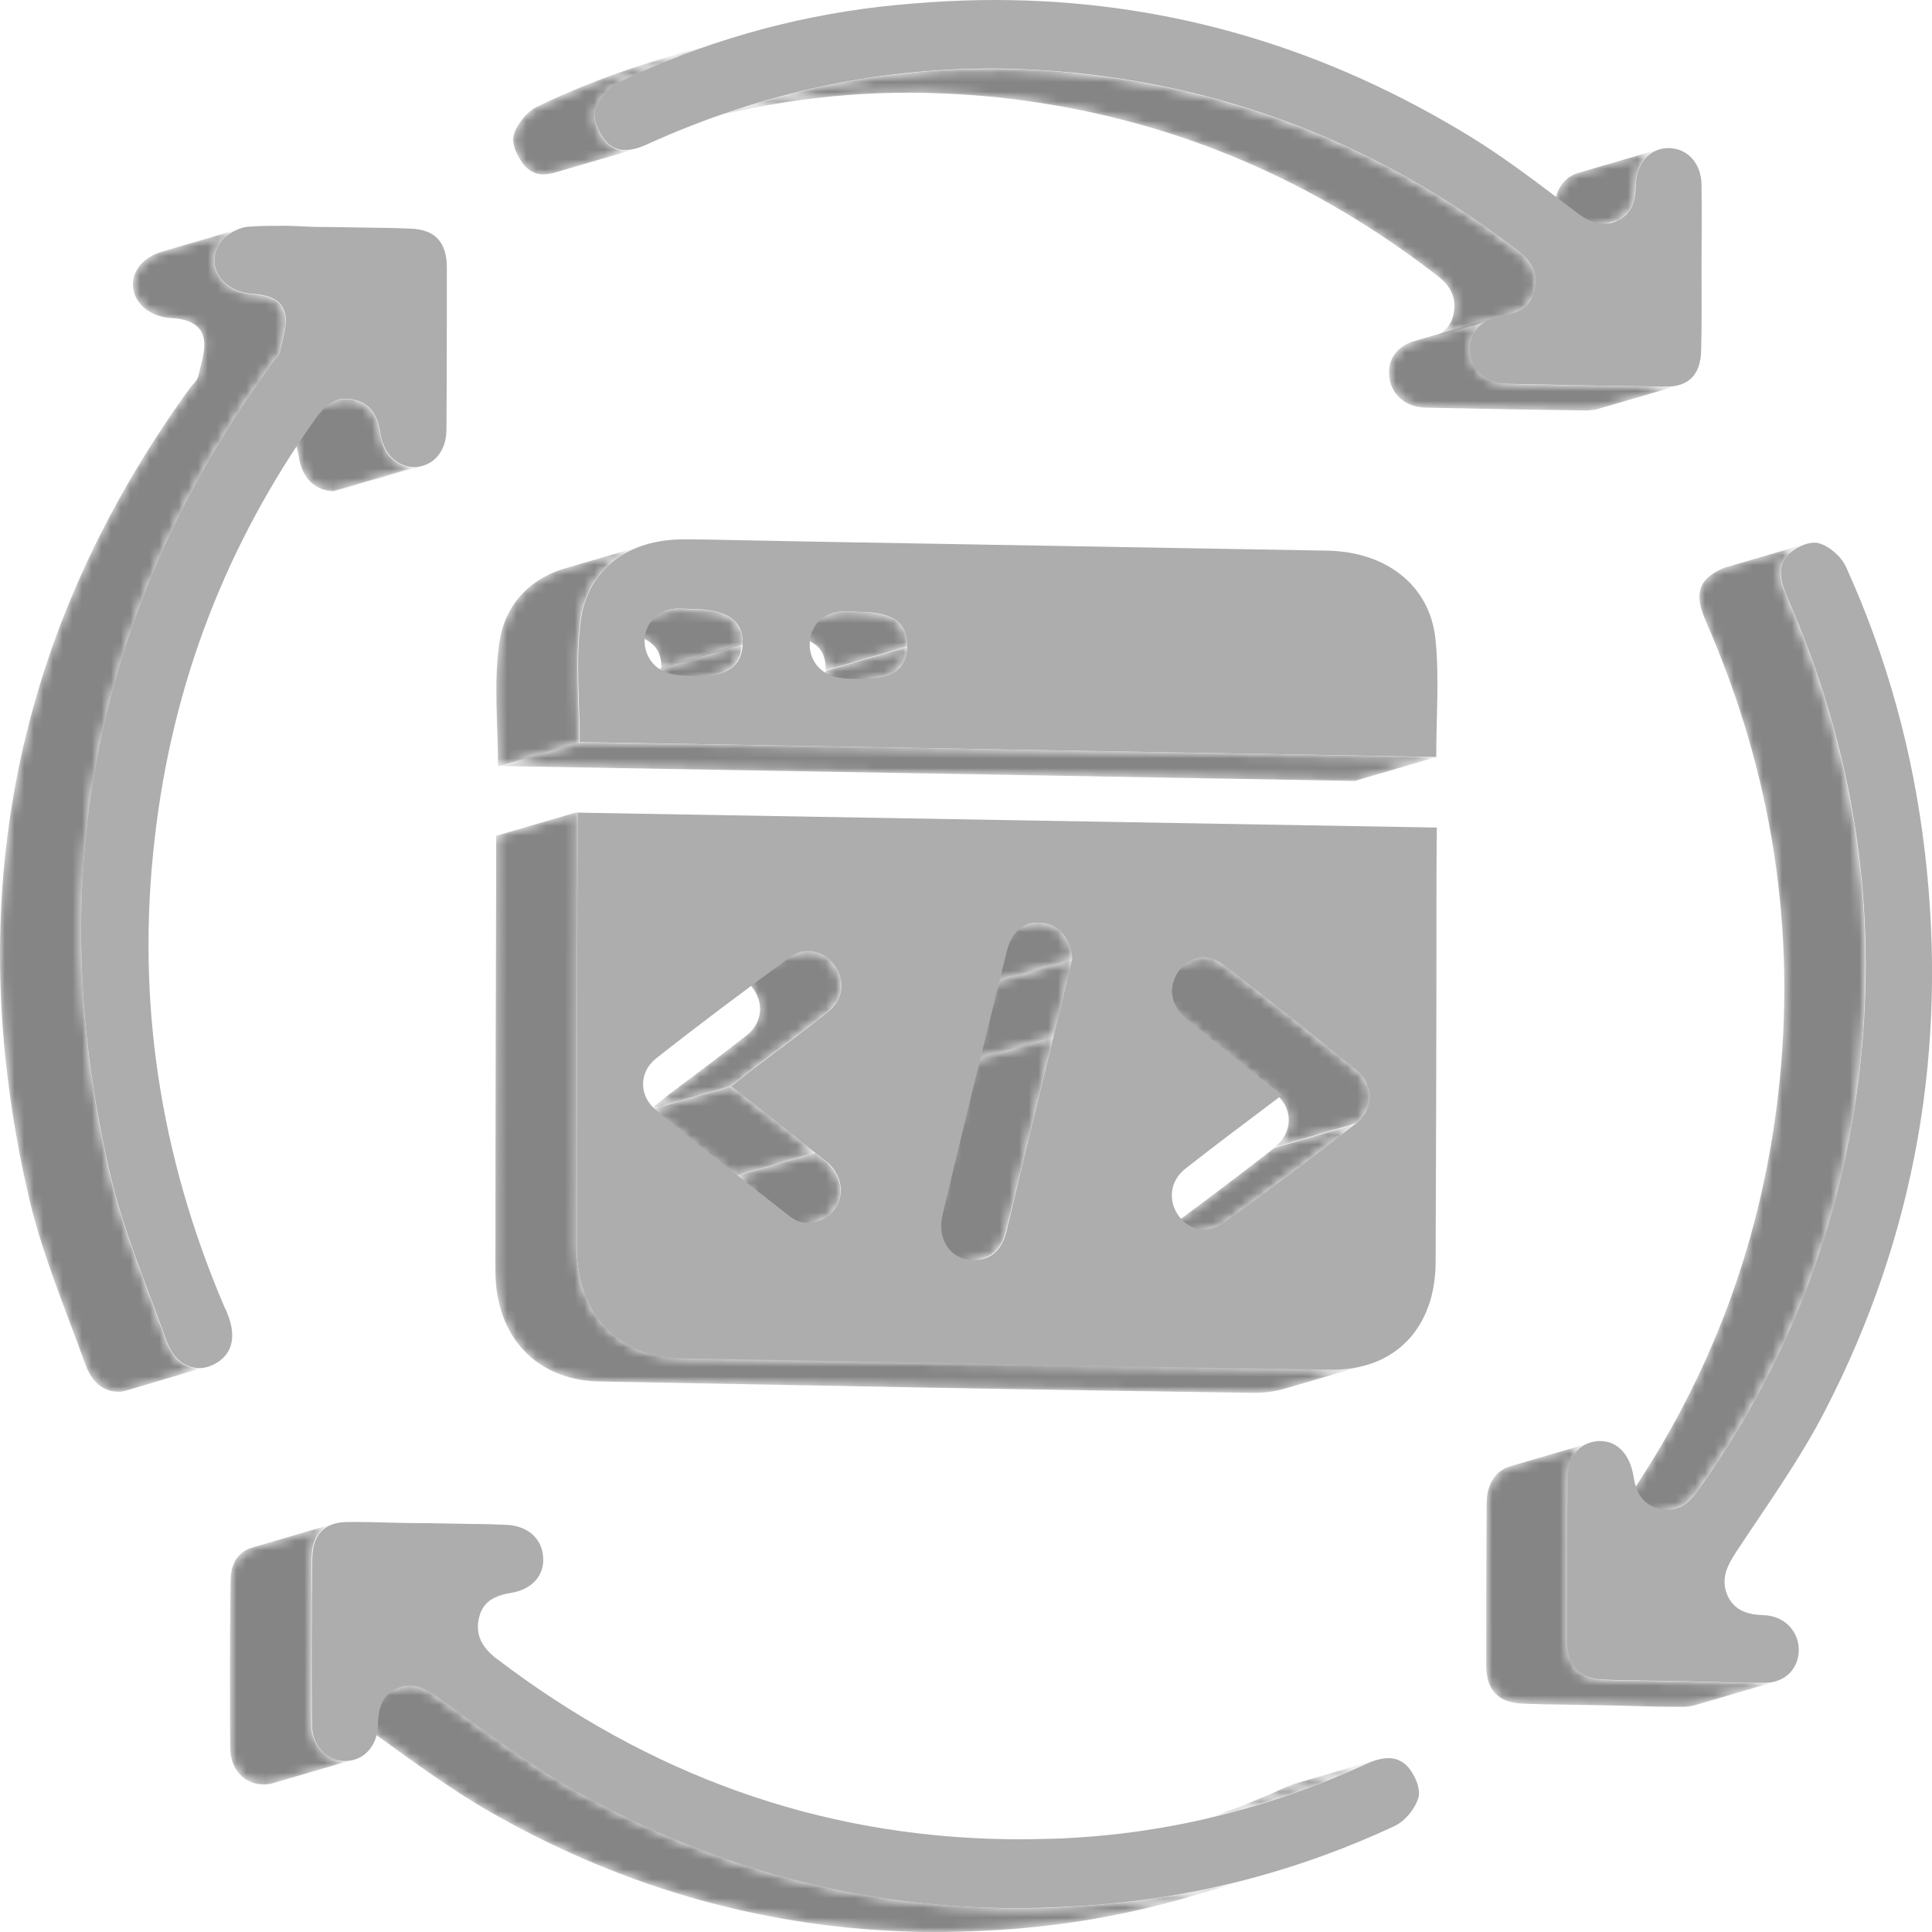 <svg width="200" height="200" viewBox="0 0 200 200" fill="none" xmlns="http://www.w3.org/2000/svg">
<mask id="mask0_6180_12216" style="mask-type:luminance" maskUnits="userSpaceOnUse" x="115" y="99" width="27" height="20">
<path d="M115.406 101.696L123.817 99.234C124.107 99.151 124.397 99.109 124.687 99.109C125.308 99.109 125.971 99.36 126.593 99.819C131.275 103.407 135.915 107.078 140.473 110.833C142.337 112.377 142.254 114.838 140.348 116.34L131.938 118.802C133.843 117.3 133.926 114.838 132.062 113.295C127.504 109.54 122.864 105.868 118.182 102.28C117.561 101.821 116.939 101.613 116.276 101.571C115.986 101.571 115.696 101.613 115.406 101.696Z" fill="white"/>
</mask>
<g mask="url(#mask0_6180_12216)">
<path d="M140.348 116.301L131.938 118.763C133.843 117.261 133.926 114.799 132.062 113.255C127.504 109.501 122.864 105.829 118.182 102.241C117.561 101.782 116.939 101.574 116.276 101.532C115.986 101.532 115.696 101.574 115.406 101.657L123.817 99.195C124.107 99.112 124.397 99.07 124.687 99.07C125.308 99.07 125.971 99.321 126.593 99.78C131.275 103.368 135.915 107.039 140.473 110.794C142.378 112.379 142.296 114.841 140.348 116.301Z" fill="#858585"/>
</g>
<mask id="mask1_6180_12216" style="mask-type:luminance" maskUnits="userSpaceOnUse" x="117" y="116" width="24" height="14">
<path d="M125.559 127.152L117.148 129.613C117.521 129.488 117.936 129.321 118.309 129.029C122.907 125.65 127.465 122.27 131.94 118.766L140.35 116.305C135.876 119.809 131.318 123.188 126.719 126.567C126.346 126.86 125.973 127.068 125.559 127.152Z" fill="white"/>
</mask>
<g mask="url(#mask1_6180_12216)">
<path d="M125.559 127.159L117.148 129.62C117.19 129.62 117.231 129.579 117.273 129.579L125.683 127.117C125.642 127.159 125.601 127.159 125.559 127.159Z" fill="#8A8A8A"/>
<path d="M125.676 127.164L117.266 129.626C117.639 129.501 117.97 129.334 118.301 129.084C122.9 125.704 127.458 122.325 131.933 118.821L140.343 116.359C135.869 119.864 131.311 123.243 126.712 126.622C126.381 126.831 126.049 127.039 125.676 127.164Z" fill="#858585"/>
</g>
<mask id="mask2_6180_12216" style="mask-type:luminance" maskUnits="userSpaceOnUse" x="98" y="95" width="13" height="7">
<path d="M98.156 98.094L106.567 95.633C106.898 95.549 107.23 95.508 107.561 95.508C107.727 95.508 107.893 95.508 108.058 95.549C109.674 95.758 110.959 97.26 111 99.304L102.589 101.766C102.548 99.721 101.222 98.219 99.648 98.011C99.482 97.969 99.316 97.969 99.151 97.969C98.778 97.969 98.446 98.011 98.156 98.094Z" fill="white"/>
</mask>
<g mask="url(#mask2_6180_12216)">
<path d="M111.047 99.304L102.636 101.766C102.595 99.721 101.269 98.219 99.695 98.011C99.529 97.969 99.363 97.969 99.198 97.969C98.825 97.969 98.493 98.011 98.203 98.094L106.614 95.633C106.945 95.549 107.277 95.508 107.608 95.508C107.774 95.508 107.94 95.508 108.105 95.549C109.68 95.758 110.964 97.26 111.047 99.304Z" fill="#858585"/>
</g>
<mask id="mask3_6180_12216" style="mask-type:luminance" maskUnits="userSpaceOnUse" x="100" y="99" width="12" height="11">
<path d="M109.059 107.307L100.648 109.768C101.311 106.973 102.016 104.22 102.596 101.758L111.048 99.297C110.426 101.717 109.722 104.512 109.059 107.307Z" fill="white"/>
</mask>
<g mask="url(#mask3_6180_12216)">
<path d="M109.059 107.307L100.648 109.768C101.311 106.973 102.016 104.22 102.596 101.758L111.048 99.297C110.426 101.717 109.722 104.512 109.059 107.307Z" fill="#858585"/>
</g>
<mask id="mask4_6180_12216" style="mask-type:luminance" maskUnits="userSpaceOnUse" x="93" y="107" width="17" height="26">
<path d="M101.809 130.259L93.398 132.721C94.641 132.345 95.387 131.26 95.76 129.842C97.376 123.166 99.033 116.449 100.649 109.774L109.06 107.312C107.444 113.988 105.787 120.705 104.171 127.38C103.839 128.799 103.094 129.884 101.809 130.259Z" fill="white"/>
</mask>
<g mask="url(#mask4_6180_12216)">
<path d="M101.809 130.26L93.398 132.722C93.44 132.722 93.481 132.68 93.523 132.68L101.933 130.219C101.892 130.219 101.851 130.26 101.809 130.26Z" fill="#8A8A8A"/>
<path d="M101.926 130.22L93.516 132.682C94.717 132.264 95.421 131.221 95.753 129.803C97.369 123.127 99.026 116.41 100.642 109.735L109.053 107.273C107.437 113.949 105.779 120.666 104.164 127.341C103.832 128.76 103.128 129.803 101.926 130.22Z" fill="#858585"/>
</g>
<mask id="mask5_6180_12216" style="mask-type:luminance" maskUnits="userSpaceOnUse" x="75" y="119" width="12" height="10">
<path d="M84.587 126.519L76.176 128.981C76.839 128.772 77.419 128.397 77.875 127.813C78.993 126.394 78.828 124.392 77.377 122.973C76.922 122.556 76.466 122.181 75.969 121.805L84.379 119.344C84.877 119.719 85.332 120.095 85.788 120.512C87.197 121.93 87.404 123.891 86.285 125.351C85.871 125.894 85.249 126.311 84.587 126.519Z" fill="white"/>
</mask>
<g mask="url(#mask5_6180_12216)">
<path d="M84.59 126.518L76.18 128.98C76.221 128.98 76.263 128.938 76.304 128.938L84.715 126.477C84.673 126.477 84.632 126.477 84.59 126.518Z" fill="#8A8A8A"/>
<path d="M84.711 126.478L76.3 128.939C76.922 128.73 77.46 128.355 77.875 127.813C78.993 126.394 78.828 124.392 77.377 122.973C76.922 122.556 76.466 122.181 75.969 121.805L84.379 119.344C84.877 119.719 85.332 120.095 85.788 120.512C87.197 121.93 87.404 123.891 86.285 125.351C85.871 125.894 85.332 126.269 84.711 126.478Z" fill="#858585"/>
</g>
<mask id="mask6_6180_12216" style="mask-type:luminance" maskUnits="userSpaceOnUse" x="67" y="112" width="18" height="10">
<path d="M84.393 119.321L75.982 121.782C73.165 119.53 70.347 117.319 67.281 114.899L75.692 112.438C78.758 114.857 81.575 117.068 84.393 119.321Z" fill="white"/>
</mask>
<g mask="url(#mask6_6180_12216)">
<path d="M84.393 119.321L75.982 121.782C73.165 119.53 70.347 117.319 67.281 114.899L75.692 112.438C78.758 114.857 81.575 117.068 84.393 119.321Z" fill="#858585"/>
</g>
<mask id="mask7_6180_12216" style="mask-type:luminance" maskUnits="userSpaceOnUse" x="67" y="98" width="21" height="17">
<path d="M74.402 101.04L82.813 98.578C83.103 98.495 83.393 98.453 83.683 98.453C84.719 98.453 85.713 99.037 86.376 99.997C87.453 101.54 87.246 103.501 85.672 104.753C83.02 106.88 80.244 108.883 77.51 110.969C76.93 111.428 76.391 111.887 75.645 112.471L67.234 114.932C67.98 114.348 68.519 113.889 69.099 113.43C71.833 111.386 74.568 109.342 77.261 107.214C78.835 105.962 79.043 104.002 77.965 102.458C77.302 101.499 76.308 100.956 75.272 100.915C74.982 100.915 74.692 100.915 74.402 101.04Z" fill="white"/>
</mask>
<g mask="url(#mask7_6180_12216)">
<path d="M75.692 112.416L67.281 114.877C68.027 114.293 68.566 113.834 69.146 113.375C71.88 111.331 74.615 109.287 77.308 107.159C78.882 105.908 79.089 103.947 78.012 102.403C77.349 101.444 76.355 100.902 75.319 100.86C75.029 100.86 74.739 100.902 74.449 100.985L82.86 98.524C83.15 98.44 83.44 98.398 83.73 98.398C84.766 98.398 85.76 98.983 86.423 99.942C87.5 101.486 87.293 103.446 85.719 104.698C83.067 106.826 80.291 108.828 77.556 110.914C76.976 111.373 76.438 111.832 75.692 112.416Z" fill="#858585"/>
</g>
<mask id="mask8_6180_12216" style="mask-type:luminance" maskUnits="userSpaceOnUse" x="51" y="84" width="91" height="61">
<path d="M141.52 141.262L133.109 143.724C131.991 144.057 130.748 144.224 129.381 144.183C118.152 144.016 106.924 143.849 95.738 143.64C84.51 143.432 73.282 143.223 62.095 143.014C55.425 142.889 51.281 138.3 51.281 131.499C51.281 117.189 51.323 102.879 51.364 88.527C51.364 87.901 51.364 87.317 51.364 86.524L59.775 84.062C59.775 84.855 59.775 85.439 59.775 86.065C59.733 100.375 59.733 114.686 59.692 129.038C59.692 135.838 63.835 140.428 70.506 140.553C81.734 140.761 92.962 141.012 104.148 141.179C115.377 141.387 126.605 141.554 137.791 141.721C139.159 141.763 140.401 141.596 141.52 141.262Z" fill="white"/>
</mask>
<g mask="url(#mask8_6180_12216)">
<path d="M141.52 141.262L133.109 143.724C131.991 144.057 130.748 144.224 129.381 144.183C118.152 144.016 106.924 143.849 95.738 143.64C84.51 143.432 73.282 143.223 62.095 143.014C55.425 142.889 51.281 138.3 51.281 131.499C51.281 117.189 51.323 102.879 51.364 88.527C51.364 87.901 51.364 87.317 51.364 86.524L59.775 84.062C59.775 84.855 59.775 85.439 59.775 86.065C59.733 100.375 59.733 114.686 59.692 129.038C59.692 135.838 63.835 140.428 70.506 140.553C81.734 140.761 92.962 141.012 104.148 141.179C115.377 141.387 126.605 141.554 137.791 141.721C139.159 141.763 140.401 141.596 141.52 141.262Z" fill="#858585"/>
</g>
<path d="M148.699 95.89C148.699 107.447 148.658 119.004 148.616 130.602C148.616 137.444 144.432 141.867 137.802 141.783C126.574 141.617 115.346 141.45 104.16 141.241C92.932 141.032 81.704 140.824 70.517 140.615C63.846 140.49 59.703 135.901 59.703 129.1C59.703 114.79 59.745 100.48 59.786 86.128C59.786 85.502 59.786 84.918 59.786 84.125C89.41 84.626 118.951 85.168 148.74 85.669C148.699 89.173 148.699 92.511 148.699 95.89ZM84.397 119.338C81.579 117.085 78.762 114.873 75.696 112.454C76.442 111.869 76.98 111.411 77.56 110.952C80.295 108.907 83.029 106.863 85.722 104.735C87.297 103.484 87.504 101.523 86.427 99.979C85.764 99.019 84.769 98.477 83.734 98.435C83.071 98.435 82.449 98.602 81.828 99.061C77.146 102.482 72.464 105.987 67.907 109.575C66.125 110.993 66.125 113.455 67.907 114.915C72.464 118.67 77.105 122.3 81.786 125.929C82.366 126.388 82.988 126.597 83.651 126.597C84.645 126.597 85.64 126.138 86.302 125.304C87.421 123.885 87.255 121.883 85.805 120.464C85.35 120.089 84.852 119.713 84.397 119.338ZM140.33 116.334C142.236 114.832 142.319 112.37 140.454 110.826C135.897 107.072 131.256 103.4 126.574 99.812C125.953 99.353 125.331 99.145 124.668 99.103C123.508 99.103 122.39 99.77 121.768 100.939C120.898 102.566 121.312 104.235 123.011 105.653C126.16 108.198 129.35 110.701 132.706 113.371C129.226 116 125.911 118.461 122.68 121.006C121.064 122.3 120.898 124.386 122.058 125.929C122.721 126.806 123.633 127.265 124.586 127.265C125.29 127.265 125.994 127.056 126.699 126.555C131.298 123.259 135.855 119.838 140.33 116.334ZM109.049 107.322C109.712 104.527 110.416 101.773 110.996 99.311C110.954 97.267 109.629 95.765 108.054 95.557C107.889 95.515 107.723 95.515 107.557 95.515C105.9 95.473 104.698 96.516 104.201 98.561C101.964 107.614 99.726 116.709 97.572 125.763C97.406 126.472 97.365 127.265 97.572 127.974C98.028 129.559 99.188 130.394 100.721 130.435C100.804 130.435 100.845 130.435 100.928 130.435C102.751 130.394 103.787 129.184 104.201 127.39C105.775 120.673 107.433 113.997 109.049 107.322Z" fill="#ADADAD"/>
<mask id="mask9_6180_12216" style="mask-type:luminance" maskUnits="userSpaceOnUse" x="83" y="66" width="11" height="7">
<path d="M91.614 70.017L83.203 72.478C84.736 72.019 85.441 71.018 85.482 69.391L93.893 66.93C93.893 68.557 93.147 69.558 91.614 70.017Z" fill="white"/>
</mask>
<g mask="url(#mask9_6180_12216)">
<path d="M91.614 70.042L83.203 72.503C83.245 72.503 83.327 72.461 83.369 72.461L91.779 70C91.738 70 91.697 70.042 91.614 70.042Z" fill="#8A8A8A"/>
<path d="M91.778 69.988L83.367 72.45C84.776 71.991 85.439 70.989 85.48 69.446L93.891 66.984C93.891 68.528 93.187 69.487 91.778 69.988Z" fill="#858585"/>
</g>
<mask id="mask10_6180_12216" style="mask-type:luminance" maskUnits="userSpaceOnUse" x="77" y="63" width="17" height="7">
<path d="M77.734 65.98L86.145 63.518C86.477 63.435 86.808 63.352 87.181 63.352C87.43 63.352 87.637 63.352 87.885 63.352C88.258 63.352 88.631 63.393 88.962 63.393H89.004C92.526 63.435 93.976 64.52 93.893 66.981L85.482 69.442C85.524 66.981 84.073 65.896 80.593 65.855H80.552C80.179 65.855 79.806 65.813 79.475 65.813C79.226 65.813 79.019 65.813 78.77 65.813C78.397 65.813 78.066 65.855 77.734 65.98Z" fill="white"/>
</mask>
<g mask="url(#mask10_6180_12216)">
<path d="M93.893 66.942L85.482 69.403C85.524 66.942 84.073 65.857 80.593 65.816H80.552C80.179 65.816 79.806 65.774 79.475 65.774C79.226 65.774 79.019 65.774 78.77 65.774C78.397 65.774 78.066 65.857 77.734 65.941L86.145 63.479C86.477 63.396 86.808 63.312 87.181 63.312C87.43 63.312 87.637 63.312 87.885 63.312C88.258 63.312 88.631 63.354 88.962 63.354H89.004C92.484 63.438 93.976 64.481 93.893 66.942Z" fill="#858585"/>
</g>
<mask id="mask11_6180_12216" style="mask-type:luminance" maskUnits="userSpaceOnUse" x="66" y="66" width="11" height="7">
<path d="M74.465 69.764L66.055 72.226C67.588 71.767 68.333 70.766 68.416 69.18L76.827 66.719C76.744 68.304 75.998 69.305 74.465 69.764Z" fill="white"/>
</mask>
<g mask="url(#mask11_6180_12216)">
<path d="M74.465 69.737L66.055 72.198C66.096 72.198 66.179 72.157 66.22 72.157L74.631 69.695C74.59 69.695 74.507 69.695 74.465 69.737Z" fill="#8A8A8A"/>
<path d="M74.629 69.668L66.219 72.129C67.627 71.67 68.332 70.669 68.373 69.126L76.784 66.664C76.743 68.249 76.038 69.209 74.629 69.668Z" fill="#858585"/>
</g>
<mask id="mask12_6180_12216" style="mask-type:luminance" maskUnits="userSpaceOnUse" x="60" y="63" width="17" height="7">
<path d="M60.664 65.672L69.075 63.211C69.323 63.128 69.572 63.086 69.862 63.086C70.111 63.086 70.359 63.086 70.608 63.086C71.022 63.086 71.436 63.128 71.851 63.128C71.892 63.128 71.892 63.128 71.934 63.128C75.29 63.169 76.905 64.379 76.823 66.757L68.412 69.219C68.495 66.841 66.879 65.672 63.523 65.589C63.481 65.589 63.481 65.589 63.44 65.589C63.026 65.589 62.611 65.547 62.197 65.547C61.949 65.547 61.7 65.547 61.451 65.547C61.203 65.547 60.913 65.589 60.664 65.672Z" fill="white"/>
</mask>
<g mask="url(#mask12_6180_12216)">
<path d="M76.869 66.71L68.459 69.172C68.542 66.794 66.926 65.626 63.57 65.542C63.528 65.542 63.528 65.542 63.487 65.542C63.073 65.542 62.658 65.501 62.244 65.501C61.995 65.501 61.747 65.501 61.498 65.501C61.208 65.501 60.959 65.584 60.711 65.626L69.122 63.164C69.37 63.081 69.619 63.039 69.909 63.039C70.157 63.039 70.406 63.039 70.655 63.039C71.069 63.039 71.483 63.081 71.898 63.081C71.939 63.081 71.939 63.081 71.98 63.081C75.336 63.123 76.911 64.332 76.869 66.71Z" fill="#858585"/>
</g>
<mask id="mask13_6180_12216" style="mask-type:luminance" maskUnits="userSpaceOnUse" x="51" y="56" width="16" height="24">
<path d="M58.431 58.852L66.841 56.391C63.195 57.475 60.627 60.145 60.088 64.151C59.508 68.281 59.964 72.578 59.964 76.876L51.553 79.337C51.553 75.082 51.097 70.743 51.677 66.612C52.216 62.649 54.785 59.937 58.431 58.852Z" fill="white"/>
</mask>
<g mask="url(#mask13_6180_12216)">
<path d="M59.964 76.868L51.553 79.329C51.553 75.074 51.097 70.735 51.677 66.604C52.216 62.766 54.619 60.138 58.058 58.969L66.469 56.508C63.03 57.634 60.627 60.304 60.088 64.143C59.508 68.273 59.964 72.57 59.964 76.868Z" fill="#858585"/>
<path d="M66.465 56.516L58.055 58.977C58.179 58.935 58.303 58.894 58.469 58.852L66.88 56.391C66.714 56.432 66.59 56.474 66.465 56.516Z" fill="#8A8A8A"/>
</g>
<mask id="mask14_6180_12216" style="mask-type:luminance" maskUnits="userSpaceOnUse" x="51" y="76" width="98" height="5">
<path d="M148.653 78.379L140.243 80.841C110.619 80.34 81.119 79.798 51.578 79.297L59.989 76.836C89.53 77.337 119.029 77.837 148.653 78.379Z" fill="white"/>
</mask>
<g mask="url(#mask14_6180_12216)">
<path d="M148.653 78.379L140.243 80.841C110.619 80.34 81.119 79.798 51.578 79.297L59.989 76.836C89.53 77.337 119.029 77.837 148.653 78.379Z" fill="#858585"/>
</g>
<path d="M148.596 66.141C149.01 70.146 148.678 74.235 148.678 78.365C119.055 77.865 89.555 77.322 60.014 76.822C60.014 72.566 59.558 68.227 60.138 64.097C60.884 58.84 65.151 55.836 70.703 55.836C72.609 55.836 74.515 55.878 76.421 55.919C79.321 55.961 82.222 56.044 85.163 56.086C94.651 56.253 104.18 56.42 113.668 56.587C121.582 56.712 129.495 56.879 137.45 57.004C143.499 57.129 148.016 60.592 148.596 66.141ZM76.877 66.683C76.96 64.305 75.344 63.137 71.988 63.054C71.946 63.054 71.946 63.054 71.905 63.054C71.491 63.054 71.076 63.012 70.662 63.012C70.413 63.012 70.165 63.012 69.916 63.012C68.135 63.137 66.767 64.514 66.726 66.266C66.684 67.935 67.803 69.437 69.543 69.771C70.331 69.938 71.118 69.938 71.946 69.979H71.988C75.219 70.063 76.794 68.978 76.877 66.683ZM93.905 66.934C93.947 64.472 92.497 63.387 89.016 63.346H88.975C88.602 63.346 88.229 63.304 87.898 63.304C87.649 63.304 87.442 63.304 87.193 63.304C85.287 63.387 84.003 64.597 83.837 66.391C83.672 68.269 84.873 69.812 86.82 70.146C87.525 70.271 88.271 70.271 89.016 70.271C92.331 70.355 93.864 69.312 93.905 66.934Z" fill="#ADADAD"/>
<mask id="mask15_6180_12216" style="mask-type:luminance" maskUnits="userSpaceOnUse" x="121" y="182" width="22" height="8">
<path d="M129.661 186.996L121.25 189.457C125.227 188.289 129.122 186.829 132.934 185.077C133.307 184.91 133.68 184.743 134.094 184.618L142.505 182.156C142.132 182.281 141.717 182.407 141.345 182.615C137.533 184.367 133.597 185.827 129.661 186.996Z" fill="white"/>
</mask>
<g mask="url(#mask15_6180_12216)">
<path d="M129.661 186.991L121.25 189.452C122.244 189.16 123.239 188.826 124.233 188.493L132.644 186.031C131.649 186.365 130.655 186.699 129.661 186.991Z" fill="#8A8A8A"/>
<path d="M132.653 186.046L124.242 188.508C127.184 187.507 130.084 186.38 132.943 185.087C133.233 184.962 133.564 184.837 133.854 184.711L142.265 182.25C141.975 182.333 141.644 182.459 141.354 182.625C138.495 183.919 135.595 185.087 132.653 186.046Z" fill="#858585"/>
<path d="M142.262 182.24L133.852 184.701C133.934 184.659 134.017 184.659 134.1 184.618L142.511 182.156C142.428 182.198 142.345 182.24 142.262 182.24Z" fill="#8A8A8A"/>
</g>
<mask id="mask16_6180_12216" style="mask-type:luminance" maskUnits="userSpaceOnUse" x="43" y="164" width="11" height="4">
<path d="M53.625 164.75L45.214 167.211C44.966 167.295 44.717 167.337 44.469 167.378C44.137 167.42 43.847 167.503 43.516 167.587L51.926 165.125C52.216 165.042 52.548 164.959 52.879 164.917C53.128 164.833 53.376 164.792 53.625 164.75Z" fill="white"/>
</mask>
<g mask="url(#mask16_6180_12216)">
<path d="M53.625 164.75L45.214 167.211C44.966 167.295 44.717 167.337 44.469 167.378C44.137 167.42 43.847 167.503 43.516 167.587L51.926 165.125C52.216 165.042 52.548 164.959 52.879 164.917C53.128 164.833 53.376 164.792 53.625 164.75Z" fill="#858585"/>
</g>
<mask id="mask17_6180_12216" style="mask-type:luminance" maskUnits="userSpaceOnUse" x="33" y="174" width="99" height="27">
<path d="M131.656 193.861L123.245 196.323C116.823 198.2 110.235 199.368 103.441 199.786C100.706 199.952 98.054 200.036 95.361 199.994C79.783 199.702 64.95 195.655 50.946 187.686C46.099 184.933 41.583 181.47 37.025 178.216C36.031 177.507 35.078 176.922 34.042 176.922C33.752 176.922 33.462 176.964 33.172 177.048L41.583 174.586C41.873 174.503 42.163 174.461 42.453 174.461C43.488 174.461 44.441 175.045 45.436 175.754C50.035 179.009 54.509 182.471 59.357 185.225C73.361 193.194 88.194 197.241 103.772 197.533C106.424 197.574 109.117 197.533 111.851 197.324C118.646 196.907 125.234 195.78 131.656 193.861Z" fill="white"/>
</mask>
<g mask="url(#mask17_6180_12216)">
<path d="M131.656 193.861L123.245 196.323C116.823 198.2 110.235 199.368 103.441 199.786C100.706 199.952 98.054 200.036 95.361 199.994C79.783 199.702 64.95 195.655 50.946 187.686C46.099 184.933 41.583 181.47 37.025 178.216C36.031 177.507 35.078 176.922 34.042 176.922C33.752 176.922 33.462 176.964 33.172 177.048L41.583 174.586C41.873 174.503 42.163 174.461 42.453 174.461C43.488 174.461 44.441 175.045 45.436 175.754C50.035 179.009 54.509 182.471 59.357 185.225C73.361 193.194 88.194 197.241 103.772 197.533C106.424 197.574 109.117 197.533 111.851 197.324C118.646 196.907 125.234 195.78 131.656 193.861Z" fill="#858585"/>
</g>
<mask id="mask18_6180_12216" style="mask-type:luminance" maskUnits="userSpaceOnUse" x="23" y="157" width="14" height="28">
<path d="M36.627 182.141L28.216 184.603C27.926 184.686 27.594 184.728 27.221 184.728C25.274 184.686 23.824 183.142 23.824 180.89C23.783 175.174 23.783 169.458 23.866 163.742C23.866 161.781 24.653 160.613 26.144 160.196L34.555 157.734C33.105 158.152 32.318 159.361 32.276 161.281C32.235 166.996 32.193 172.712 32.235 178.428C32.235 180.681 33.685 182.225 35.632 182.266C36.005 182.308 36.337 182.266 36.627 182.141Z" fill="white"/>
</mask>
<g mask="url(#mask18_6180_12216)">
<path d="M36.627 182.146L28.216 184.608C27.926 184.691 27.594 184.733 27.221 184.733C25.274 184.691 23.824 183.148 23.824 180.895C23.783 175.179 23.783 169.463 23.866 163.747C23.866 161.87 24.611 160.702 25.979 160.243L34.389 157.781C33.022 158.24 32.276 159.408 32.276 161.286C32.235 167.002 32.193 172.717 32.235 178.433C32.235 180.686 33.685 182.23 35.632 182.271C36.005 182.313 36.337 182.271 36.627 182.146Z" fill="#858585"/>
<path d="M34.426 157.776L26.016 160.237C26.057 160.237 26.099 160.196 26.14 160.196L34.551 157.734C34.509 157.776 34.468 157.776 34.426 157.776Z" fill="#8A8A8A"/>
</g>
<path d="M39.246 157.596C40.903 157.638 42.56 157.68 44.259 157.68C45.916 157.722 47.532 157.722 49.189 157.763C50.225 157.763 51.261 157.805 52.255 157.847C54.617 157.888 56.15 159.265 56.233 161.31C56.316 163.145 55.031 164.564 52.877 164.898C51.302 165.148 50.018 165.732 49.604 167.401C49.148 169.195 49.894 170.53 51.344 171.656C67.212 183.755 84.738 190.055 104.004 190.389C105.661 190.431 107.277 190.389 108.976 190.347C120.287 189.972 131.059 187.344 141.375 182.629C142.163 182.254 142.991 182.003 143.779 182.003C144.441 182.003 145.104 182.254 145.684 182.838C146.43 183.63 147.093 185.174 146.844 186.05C146.513 187.218 145.436 188.553 144.317 189.054C134.001 193.852 123.187 196.606 111.834 197.315C109.1 197.482 106.448 197.565 103.755 197.523C88.177 197.273 73.344 193.184 59.34 185.257C54.493 182.504 49.977 179.041 45.419 175.787C44.425 175.078 43.472 174.493 42.436 174.493C41.98 174.493 41.524 174.577 41.027 174.827C39.494 175.536 39.163 176.955 39.121 178.582C39.08 180.793 37.588 182.337 35.682 182.295C33.735 182.254 32.285 180.71 32.285 178.457C32.244 172.741 32.244 167.025 32.327 161.31C32.368 158.765 33.652 157.555 36.055 157.555C37.133 157.555 38.168 157.555 39.246 157.596Z" fill="#ADADAD"/>
<mask id="mask19_6180_12216" style="mask-type:luminance" maskUnits="userSpaceOnUse" x="165" y="56" width="29" height="103">
<path d="M173.481 156.154L165.07 158.615C165.899 158.365 166.562 157.781 167.183 156.946C176.506 143.929 182.182 129.41 184.046 113.264C185.993 96.284 183.425 79.971 176.547 64.284C175.884 62.74 175.428 61.113 176.671 59.861C177.127 59.403 177.873 58.944 178.577 58.735L186.988 56.273C186.283 56.482 185.538 56.899 185.082 57.4C183.839 58.651 184.253 60.279 184.958 61.822C191.835 77.509 194.363 93.822 192.457 110.803C190.634 126.991 184.958 141.51 175.594 154.485C175.014 155.319 174.31 155.903 173.481 156.154Z" fill="white"/>
</mask>
<g mask="url(#mask19_6180_12216)">
<path d="M173.481 156.159L165.07 158.62C165.112 158.62 165.153 158.579 165.195 158.579L173.605 156.117C173.564 156.159 173.522 156.159 173.481 156.159Z" fill="#8A8A8A"/>
<path d="M173.598 156.117L165.188 158.579C165.975 158.328 166.638 157.744 167.218 156.951C176.54 143.935 182.216 129.416 184.08 113.27C186.028 96.289 183.459 79.976 176.581 64.289C175.918 62.745 175.463 61.118 176.706 59.867C177.161 59.449 177.824 59.032 178.487 58.782L186.898 56.32C186.235 56.529 185.572 56.946 185.116 57.405C183.873 58.657 184.288 60.284 184.992 61.828C191.87 77.515 194.397 93.828 192.491 110.808C190.668 126.996 184.992 141.515 175.628 154.49C175.007 155.283 174.344 155.867 173.598 156.117Z" fill="#858585"/>
<path d="M186.903 56.315L178.492 58.777C178.534 58.777 178.575 58.735 178.616 58.735L187.027 56.273C186.986 56.273 186.944 56.315 186.903 56.315Z" fill="#8A8A8A"/>
</g>
<mask id="mask20_6180_12216" style="mask-type:luminance" maskUnits="userSpaceOnUse" x="153" y="149" width="31" height="28">
<path d="M183.848 174.069L175.438 176.53C175.065 176.614 174.692 176.697 174.278 176.697C173.117 176.697 171.999 176.697 170.839 176.655C169.181 176.614 167.524 176.572 165.867 176.53C164.21 176.489 162.552 176.489 160.895 176.447C159.818 176.447 158.741 176.405 157.663 176.363C155.095 176.28 153.852 174.987 153.852 172.358C153.852 166.768 153.852 161.219 153.893 155.628C153.893 153.625 154.846 152.249 156.337 151.79L164.748 149.328C163.257 149.745 162.345 151.164 162.304 153.166C162.262 158.757 162.262 164.306 162.262 169.897C162.262 172.525 163.505 173.818 166.074 173.902C167.151 173.944 168.228 173.985 169.306 173.985C170.963 174.027 172.62 174.027 174.278 174.069C175.935 174.11 177.592 174.152 179.249 174.194C180.409 174.194 181.528 174.236 182.688 174.236C183.103 174.236 183.475 174.194 183.848 174.069Z" fill="white"/>
</mask>
<g mask="url(#mask20_6180_12216)">
<path d="M183.848 174.066L175.438 176.528C175.065 176.611 174.692 176.694 174.278 176.694C173.117 176.694 171.999 176.694 170.839 176.653C169.181 176.611 167.524 176.569 165.867 176.528C164.21 176.486 162.552 176.486 160.895 176.444C159.818 176.444 158.741 176.402 157.663 176.361C155.095 176.277 153.852 174.984 153.852 172.355C153.852 166.765 153.852 161.216 153.893 155.625C153.893 153.664 154.805 152.288 156.213 151.829L164.624 149.367C163.215 149.826 162.304 151.203 162.304 153.164C162.262 158.754 162.262 164.303 162.262 169.894C162.262 172.522 163.505 173.816 166.074 173.899C167.151 173.941 168.228 173.983 169.306 173.983C170.963 174.024 172.62 174.024 174.278 174.066C175.935 174.108 177.592 174.149 179.249 174.191C180.409 174.191 181.528 174.233 182.688 174.233C183.103 174.233 183.475 174.191 183.848 174.066Z" fill="#858585"/>
<path d="M164.59 149.409L156.18 151.87C156.221 151.87 156.263 151.829 156.304 151.829L164.715 149.367C164.673 149.409 164.632 149.409 164.59 149.409Z" fill="#8A8A8A"/>
</g>
<path d="M187.865 56.182C187.989 56.182 188.114 56.182 188.238 56.223C189.357 56.515 190.6 57.6 191.097 58.685C195.364 68.072 198.057 77.918 199.259 88.182C201.662 108.625 198.265 127.9 188.984 145.924C186.332 151.097 182.893 155.853 179.703 160.693C178.792 162.111 178.129 163.405 178.792 165.074C179.496 166.742 180.946 167.16 182.603 167.201C184.758 167.285 186.249 168.912 186.208 170.873C186.166 172.792 184.758 174.21 182.645 174.21C181.485 174.21 180.366 174.21 179.206 174.169C177.549 174.127 175.891 174.085 174.234 174.044C172.577 174.002 170.919 174.002 169.262 173.96C168.185 173.96 167.108 173.918 166.03 173.877C163.462 173.793 162.219 172.5 162.219 169.872C162.219 164.281 162.219 158.732 162.26 153.141C162.26 150.805 163.545 149.303 165.45 149.178C165.533 149.178 165.658 149.178 165.74 149.178C167.439 149.22 168.724 150.555 169.096 152.808C169.345 154.435 170.008 155.728 171.665 156.145C171.997 156.229 172.287 156.27 172.577 156.27C173.82 156.312 174.773 155.645 175.643 154.476C184.965 141.459 190.641 126.941 192.506 110.795C194.453 93.814 191.884 77.501 185.006 61.814C184.343 60.27 183.888 58.643 185.131 57.392C185.794 56.766 186.954 56.14 187.865 56.182Z" fill="#ADADAD"/>
<mask id="mask21_6180_12216" style="mask-type:luminance" maskUnits="userSpaceOnUse" x="34" y="48" width="10" height="3">
<path d="M43.7 48.266L35.29 50.727C35.041 50.81 34.751 50.852 34.461 50.852L42.872 48.391C43.203 48.391 43.452 48.349 43.7 48.266Z" fill="white"/>
</mask>
<g mask="url(#mask21_6180_12216)">
<path d="M43.7 48.266L35.29 50.727C35.041 50.81 34.751 50.852 34.461 50.852L42.872 48.391C43.203 48.391 43.452 48.349 43.7 48.266Z" fill="#858585"/>
</g>
<mask id="mask22_6180_12216" style="mask-type:luminance" maskUnits="userSpaceOnUse" x="26" y="41" width="17" height="10">
<path d="M26.555 43.876L34.965 41.414C35.255 41.331 35.545 41.289 35.877 41.289C36.126 41.289 36.416 41.331 36.706 41.414C38.446 41.831 39.109 43.25 39.357 44.919C39.689 47.005 41.014 48.34 42.92 48.381L34.51 50.843C32.604 50.801 31.278 49.466 30.947 47.38C30.698 45.669 30.035 44.293 28.295 43.876C28.005 43.792 27.715 43.751 27.466 43.751C27.135 43.751 26.803 43.792 26.555 43.876Z" fill="white"/>
</mask>
<g mask="url(#mask22_6180_12216)">
<path d="M42.92 48.381L34.51 50.843C32.604 50.801 31.278 49.466 30.947 47.38C30.698 45.669 30.035 44.293 28.295 43.876C28.005 43.792 27.715 43.751 27.466 43.751C27.135 43.751 26.845 43.792 26.555 43.876L34.965 41.414C35.255 41.331 35.545 41.289 35.877 41.289C36.126 41.289 36.416 41.331 36.706 41.414C38.446 41.831 39.109 43.25 39.357 44.919C39.647 47.046 41.014 48.381 42.92 48.381Z" fill="#858585"/>
</g>
<mask id="mask23_6180_12216" style="mask-type:luminance" maskUnits="userSpaceOnUse" x="0" y="23" width="30" height="122">
<path d="M21.502 141.43L13.091 143.933C12.759 144.016 12.428 144.1 12.097 144.058C10.729 144.016 9.528 143.098 8.865 141.304C6.752 135.422 4.266 129.623 2.899 123.531C-4.103 92.908 1.614 65.08 19.679 40.131C19.969 39.755 20.383 39.422 20.507 39.004C20.797 37.669 21.336 36.251 21.087 34.999C20.756 33.456 19.264 32.997 17.731 32.913C14.582 32.746 12.759 29.993 14.334 27.656C14.79 26.947 15.784 26.321 16.696 26.071L25.106 23.609C24.195 23.86 23.242 24.485 22.745 25.195C21.17 27.531 23.035 30.285 26.142 30.452C27.675 30.535 29.167 30.994 29.498 32.538C29.747 33.789 29.208 35.208 28.918 36.543C28.835 36.96 28.379 37.294 28.089 37.669C10.025 62.618 4.307 90.488 11.268 121.111C12.635 127.161 15.121 133.002 17.234 138.885C17.897 140.679 19.099 141.596 20.466 141.638C20.797 141.596 21.17 141.555 21.502 141.43Z" fill="white"/>
</mask>
<g mask="url(#mask23_6180_12216)">
<path d="M21.502 141.443L13.091 143.946C12.759 144.029 12.428 144.113 12.097 144.071C10.729 144.029 9.528 143.111 8.865 141.317C6.752 135.435 4.266 129.636 2.899 123.544C-4.103 92.921 1.614 65.093 19.679 40.144C19.969 39.768 20.383 39.435 20.507 39.017C20.797 37.682 21.336 36.264 21.087 35.012C20.756 33.468 19.264 33.01 17.731 32.926C14.582 32.759 12.759 30.006 14.334 27.669C14.79 27.002 15.66 26.418 16.53 26.126L24.941 23.664C24.07 23.956 23.2 24.54 22.745 25.208C21.17 27.544 23.035 30.298 26.142 30.465C27.675 30.548 29.167 31.007 29.498 32.551C29.747 33.802 29.208 35.221 28.918 36.556C28.835 36.973 28.379 37.307 28.089 37.682C10.025 62.632 4.307 90.501 11.268 121.124C12.635 127.174 15.121 133.015 17.234 138.898C17.897 140.692 19.099 141.609 20.466 141.651C20.797 141.609 21.17 141.568 21.502 141.443Z" fill="#858585"/>
<path d="M24.903 23.612L16.492 26.073C16.534 26.073 16.616 26.032 16.658 26.032L25.069 23.57C25.027 23.612 24.986 23.612 24.903 23.612Z" fill="#8A8A8A"/>
</g>
<path d="M29.436 23.375C30.223 23.375 31.01 23.417 31.797 23.458C32.543 23.5 33.247 23.5 33.993 23.5C35.899 23.542 37.556 23.542 39.214 23.584C40.291 23.584 41.41 23.625 42.487 23.667C45.056 23.75 46.257 25.086 46.257 27.714C46.257 33.305 46.257 38.853 46.216 44.444C46.216 46.739 44.89 48.241 42.943 48.366C41.037 48.324 39.711 46.989 39.379 44.903C39.131 43.193 38.468 41.816 36.728 41.398C36.438 41.315 36.148 41.273 35.899 41.273C34.532 41.232 33.579 42.066 32.709 43.276C23.47 56.251 17.835 70.728 16.012 86.833C14.064 103.605 16.592 119.751 23.221 135.271C23.345 135.521 23.47 135.771 23.552 136.022C24.547 138.442 24.008 140.361 22.061 141.279C21.522 141.529 21.025 141.654 20.486 141.612C19.119 141.571 17.918 140.653 17.255 138.859C15.142 132.976 12.656 127.177 11.289 121.086C4.286 90.462 10.004 62.593 28.11 37.644C28.4 37.268 28.814 36.934 28.939 36.517C29.229 35.182 29.767 33.764 29.518 32.512C29.187 30.968 27.695 30.509 26.163 30.426C23.014 30.259 21.191 27.505 22.765 25.169C23.387 24.251 24.754 23.5 25.831 23.458C27.033 23.375 28.234 23.375 29.436 23.375Z" fill="#ADADAD"/>
<mask id="mask24_6180_12216" style="mask-type:luminance" maskUnits="userSpaceOnUse" x="158" y="15" width="14" height="11">
<path d="M166.887 22.983L158.477 25.445C158.642 25.403 158.808 25.32 159.015 25.236C160.548 24.527 160.88 23.109 160.921 21.482C160.962 19.646 161.957 18.269 163.366 17.852L171.776 15.391C170.368 15.808 169.373 17.143 169.332 19.02C169.29 20.647 168.959 22.066 167.426 22.775C167.26 22.9 167.053 22.942 166.887 22.983Z" fill="white"/>
</mask>
<g mask="url(#mask24_6180_12216)">
<path d="M166.887 22.995L158.477 25.456C158.518 25.456 158.559 25.415 158.601 25.415L167.012 22.953C166.97 22.995 166.929 22.995 166.887 22.995Z" fill="#8A8A8A"/>
<path d="M167.004 22.952L158.594 25.455C158.718 25.413 158.842 25.372 159.008 25.288C160.541 24.579 160.873 23.161 160.914 21.534C160.955 19.74 161.867 18.405 163.234 17.946L171.645 15.484C170.278 15.943 169.366 17.278 169.325 19.072C169.283 20.699 168.952 22.118 167.419 22.827C167.294 22.869 167.129 22.91 167.004 22.952Z" fill="#858585"/>
<path d="M171.653 15.479L163.242 17.941C163.284 17.941 163.325 17.899 163.366 17.899L171.777 15.438C171.736 15.438 171.694 15.479 171.653 15.479Z" fill="#8A8A8A"/>
</g>
<mask id="mask25_6180_12216" style="mask-type:luminance" maskUnits="userSpaceOnUse" x="70" y="7" width="89" height="28">
<path d="M156.479 32.515L148.069 34.977C149.27 34.643 150.182 33.934 150.472 32.474C150.844 30.721 150.099 29.47 148.69 28.427C136.012 18.664 121.883 12.614 106.264 10.445C102.7 9.944 99.179 9.694 95.698 9.611C87.122 9.444 78.711 10.612 70.508 12.99L78.918 10.528C87.122 8.109 95.491 6.982 104.109 7.149C107.589 7.191 111.111 7.483 114.674 7.983C130.294 10.153 144.423 16.202 157.142 25.965C158.509 27.008 159.255 28.302 158.924 30.012C158.592 31.472 157.681 32.182 156.479 32.515Z" fill="white"/>
</mask>
<g mask="url(#mask25_6180_12216)">
<path d="M156.481 32.503L148.07 34.964C148.112 34.964 148.195 34.922 148.236 34.922L156.647 32.461C156.605 32.461 156.522 32.503 156.481 32.503Z" fill="#8A8A8A"/>
<path d="M156.645 32.474L148.234 34.935C149.353 34.56 150.182 33.85 150.472 32.515C150.844 30.763 150.099 29.511 148.69 28.468C136.012 18.664 121.883 12.614 106.264 10.445C102.7 9.944 99.179 9.694 95.698 9.611C87.122 9.444 78.711 10.612 70.508 12.99L78.918 10.528C87.122 8.109 95.491 6.982 104.109 7.149C107.589 7.191 111.111 7.483 114.674 7.983C130.294 10.153 144.423 16.202 157.142 25.965C158.509 27.008 159.255 28.302 158.924 30.012C158.592 31.389 157.764 32.098 156.645 32.474Z" fill="#858585"/>
</g>
<mask id="mask26_6180_12216" style="mask-type:luminance" maskUnits="userSpaceOnUse" x="143" y="32" width="31" height="11">
<path d="M173.873 39.868L165.463 42.33C165.048 42.455 164.551 42.496 164.013 42.496C161.361 42.455 158.709 42.413 156.058 42.371C153.24 42.33 150.423 42.246 147.606 42.204C145.41 42.163 143.877 40.744 143.794 38.742C143.711 37.115 144.705 35.821 146.404 35.321L154.815 32.859C153.116 33.36 152.122 34.653 152.205 36.28C152.287 38.283 153.82 39.66 156.016 39.743C158.834 39.826 161.651 39.868 164.468 39.91C167.12 39.952 169.772 39.993 172.423 40.035C172.962 40.077 173.459 39.993 173.873 39.868Z" fill="white"/>
</mask>
<g mask="url(#mask26_6180_12216)">
<path d="M173.874 39.865L165.463 42.327C165.049 42.452 164.552 42.494 164.013 42.494C161.361 42.452 158.71 42.41 156.058 42.369C153.241 42.327 150.423 42.243 147.606 42.202C145.41 42.16 143.877 40.742 143.794 38.739C143.711 37.154 144.623 35.902 146.239 35.36L154.649 32.898C153.034 33.441 152.122 34.692 152.205 36.278C152.288 38.28 153.821 39.657 156.017 39.74C158.834 39.824 161.651 39.865 164.469 39.907C167.12 39.949 169.772 39.991 172.424 40.032C172.962 40.074 173.46 39.991 173.874 39.865Z" fill="#858585"/>
<path d="M154.645 32.94L146.234 35.402C146.276 35.402 146.359 35.36 146.4 35.36L154.811 32.898C154.728 32.898 154.687 32.94 154.645 32.94Z" fill="#8A8A8A"/>
</g>
<mask id="mask27_6180_12216" style="mask-type:luminance" maskUnits="userSpaceOnUse" x="53" y="3" width="24" height="16">
<path d="M65.929 15.403L57.518 17.864C57.104 17.989 56.648 18.073 56.234 18.073C55.571 18.073 54.908 17.822 54.37 17.238C53.624 16.446 52.919 14.902 53.168 14.026C53.499 12.858 54.577 11.523 55.695 11.022C59.839 9.061 64.106 7.393 68.457 6.141L76.867 3.68C72.517 4.973 68.249 6.6 64.106 8.561C62.987 9.103 61.91 10.396 61.579 11.565C61.33 12.441 62.035 13.984 62.78 14.777C63.36 15.361 63.982 15.611 64.645 15.611C65.1 15.611 65.515 15.528 65.929 15.403Z" fill="white"/>
</mask>
<g mask="url(#mask27_6180_12216)">
<path d="M65.929 15.383L57.518 17.845C57.104 17.97 56.648 18.053 56.234 18.053C55.571 18.053 54.908 17.803 54.37 17.219C53.624 16.426 52.919 14.883 53.168 14.007C53.499 12.838 54.577 11.503 55.695 11.003C58.886 9.459 62.159 8.166 65.473 7.04L73.884 4.578C70.57 5.705 67.296 6.998 64.106 8.541C62.987 9.084 61.91 10.377 61.579 11.545C61.33 12.421 62.035 13.965 62.78 14.758C63.36 15.341 63.982 15.592 64.645 15.592C65.1 15.592 65.515 15.508 65.929 15.383Z" fill="#858585"/>
<path d="M73.879 4.543L65.469 7.046C66.463 6.712 67.457 6.378 68.493 6.086L76.904 3.625C75.868 3.917 74.874 4.209 73.879 4.543Z" fill="#8A8A8A"/>
</g>
<path d="M104.671 0.016C121.368 0.308 137.278 4.981 152.235 14.159C156.047 16.496 159.569 19.249 163.173 21.961C164.085 22.67 164.996 23.129 165.991 23.171C166.446 23.171 166.944 23.087 167.441 22.837C168.974 22.128 169.305 20.709 169.347 19.082C169.388 16.829 170.838 15.327 172.744 15.327C174.691 15.369 176.1 16.871 176.142 19.124C176.183 22.003 176.142 24.923 176.142 27.802C176.142 30.639 176.183 33.434 176.1 36.271C176.059 38.816 174.774 40.068 172.371 40.026C169.72 39.985 167.068 39.943 164.416 39.901C161.599 39.859 158.782 39.776 155.964 39.734C153.768 39.693 152.235 38.274 152.152 36.271C152.07 34.436 153.354 33.017 155.508 32.683C157.166 32.433 158.492 31.807 158.864 29.971C159.237 28.219 158.492 26.968 157.083 25.925C144.363 16.162 130.276 10.112 114.615 7.943C111.052 7.442 107.53 7.192 104.05 7.108C91.289 6.9 78.942 9.528 67.051 14.91C66.264 15.286 65.435 15.536 64.648 15.536C63.985 15.536 63.322 15.286 62.784 14.702C62.038 13.909 61.334 12.365 61.582 11.489C61.914 10.321 62.991 8.986 64.109 8.485C72.686 4.397 81.76 1.768 91.206 0.683C95.763 0.183 100.238 -0.068 104.671 0.016Z" fill="#ADADAD"/>
</svg>
